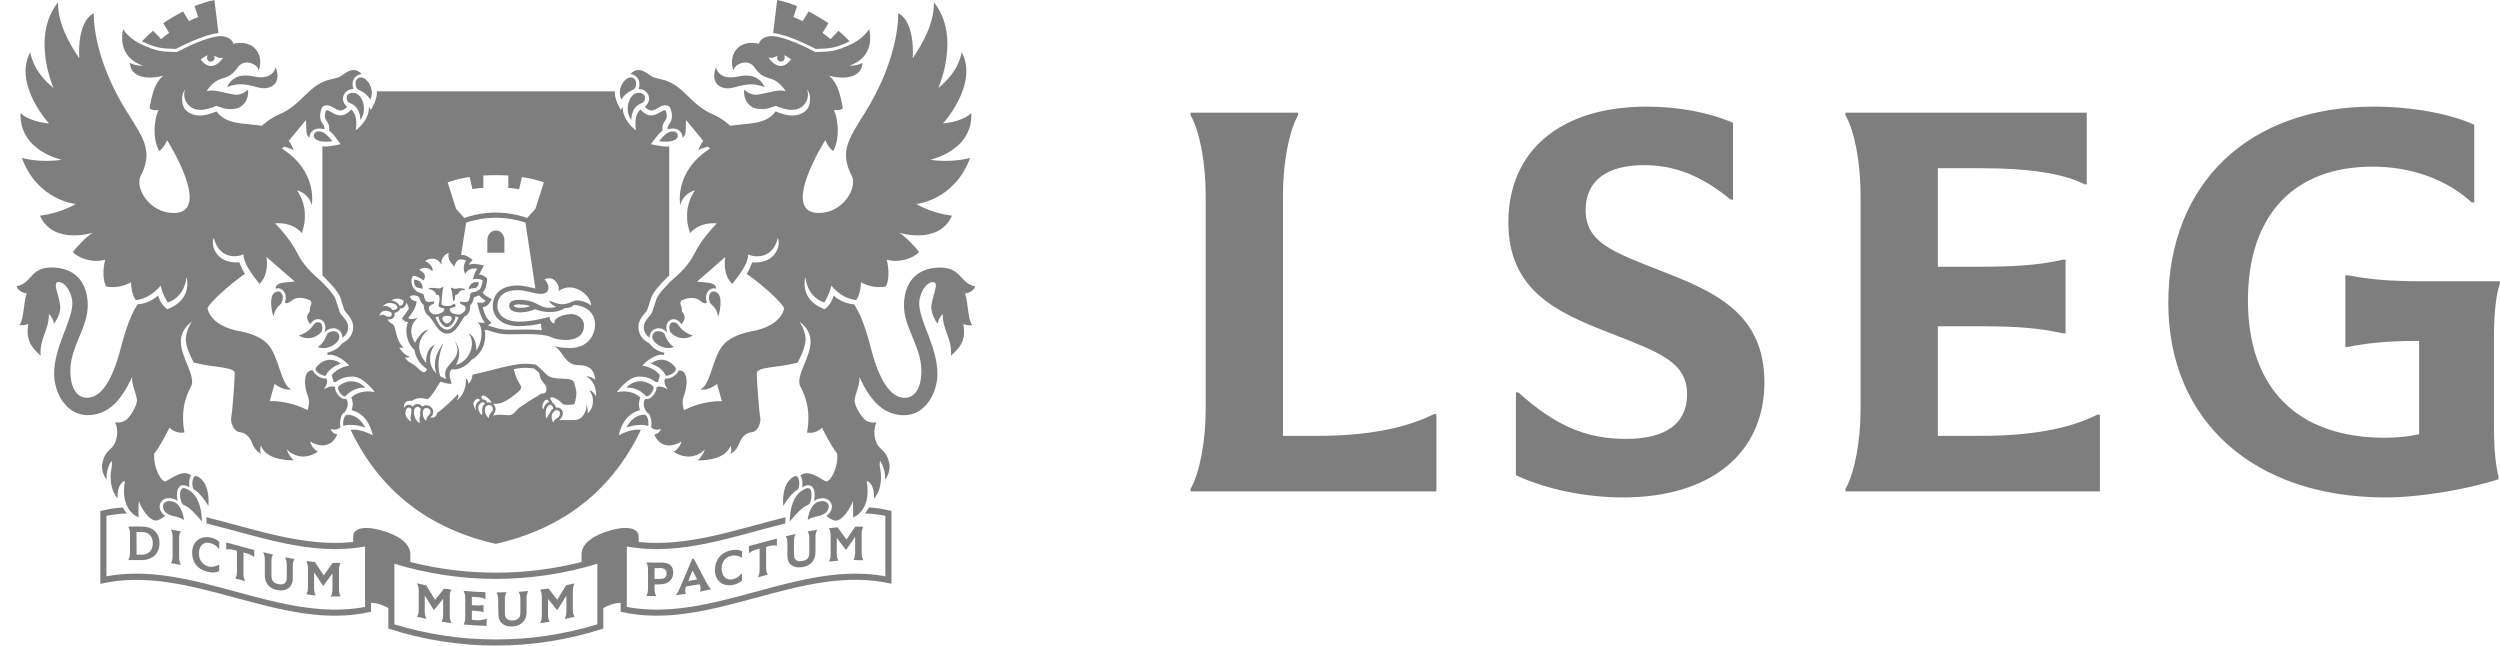 <svg width="151" height="39" viewBox="0 0 151 39" fill="none" xmlns="http://www.w3.org/2000/svg">
<path d="M150.635 20.405V25.805C150.635 27.205 150.755 28.185 150.91 28.79V28.945C149.05 29.555 146.18 30.045 144.08 30.045C136.12 30.045 130.965 25.41 130.965 18.3C130.965 11.045 135.845 6.44 143.375 6.44C145.66 6.44 147.98 6.865 149.445 7.535V12.23H149.29C147.825 10.86 145.66 10.065 143.31 10.065C138.555 10.065 135.775 12.995 135.775 18.145C135.775 23.485 138.795 26.44 144.04 26.44C144.745 26.44 145.44 26.38 146.115 26.225V20.59C144.04 20.59 142.885 20.745 141.815 20.955H141.66V16.625H141.815C142.91 16.84 144.135 16.99 146.36 16.99H150.995V17.145C150.755 17.755 150.635 19.005 150.635 20.405ZM119.635 26.325H117.045V19.705H119.635C122.075 19.705 123.385 19.86 124.605 20.135H124.76V15.685H124.605C123.385 15.96 122.075 16.11 119.635 16.11H117.045V10.16H119.695C122.5 10.16 124.605 10.465 125.92 11.135H126.04V6.805H111.465V6.96C112.015 7.905 112.38 9.825 112.38 11.81V24.68C112.38 26.66 112.015 28.58 111.465 29.53V29.68H126.835V25.045H126.68C124.945 25.925 122.565 26.325 119.635 26.325ZM100.375 16.38C97.42 15.22 95.77 14.645 95.77 12.69C95.77 10.92 97.05 9.975 99.305 9.975C101.195 9.975 102.815 10.645 104.52 12.05H104.675V7.415C103.18 6.775 101.32 6.44 99.46 6.44C94.275 6.44 91.105 9.09 91.105 13.425C91.105 17.57 94.06 18.885 97.295 20.135C100.255 21.295 101.9 21.87 101.9 23.825C101.9 25.595 100.59 26.51 98.21 26.51C95.77 26.51 93.91 25.685 91.715 23.705H91.56V28.705C93.39 29.555 95.77 30.045 98.03 30.045C103.305 30.045 106.57 27.39 106.57 23.09C106.565 18.945 103.605 17.63 100.375 16.38ZM79.565 26.325H77.49V11.81C77.49 9.825 77.86 7.905 78.405 6.96V6.805H71.91V6.96C72.455 7.905 72.825 9.825 72.825 11.81V24.68C72.825 26.66 72.46 28.58 71.91 29.53V29.68H86.76V25.015H86.605C84.84 25.895 82.49 26.325 79.565 26.325ZM7.76 33.8V33.83C8 33.825 8.245 33.825 8.49 33.83C9.17 33.85 9.635 33.465 9.635 32.795C9.635 32.23 9.27 31.84 8.66 31.81C8.36 31.795 8.06 31.795 7.76 31.805V31.835C7.815 31.92 7.85 32.065 7.85 32.23V33.4C7.85 33.56 7.82 33.71 7.76 33.8ZM8.245 32.13C8.375 32.13 8.505 32.135 8.64 32.14C9 32.155 9.23 32.425 9.23 32.81C9.23 33.255 8.95 33.52 8.525 33.505C8.435 33.5 8.34 33.5 8.25 33.5L8.245 32.13ZM10.91 32.125V32.095C10.72 32.055 10.53 32.02 10.335 31.995V32.025C10.395 32.12 10.425 32.275 10.425 32.44V33.605C10.425 33.765 10.395 33.91 10.335 33.985V34.015C10.53 34.045 10.72 34.08 10.91 34.12V34.085C10.855 33.985 10.82 33.835 10.82 33.67V32.505C10.82 32.345 10.85 32.2 10.91 32.125ZM12.735 32.81C12.915 32.86 13.08 32.975 13.21 33.145L13.24 33.14V32.725C13.125 32.615 12.99 32.54 12.815 32.49C12.14 32.295 11.605 32.695 11.605 33.375C11.605 33.96 11.915 34.365 12.485 34.525C12.77 34.605 13.065 34.595 13.24 34.495V34.115L13.215 34.105C13.04 34.225 12.78 34.265 12.56 34.205C12.225 34.11 12.015 33.81 12.015 33.43C12.015 32.94 12.31 32.685 12.735 32.81ZM14.865 33.415C15.09 33.475 15.22 33.54 15.33 33.64H15.355V33.22C14.79 33.075 14.23 32.92 13.665 32.76V33.18L13.69 33.195C13.8 33.155 13.93 33.165 14.155 33.225L14.31 33.265V34.535C14.31 34.7 14.28 34.835 14.22 34.91V34.94C14.41 34.99 14.605 35.045 14.795 35.095V35.065C14.735 34.96 14.705 34.805 14.705 34.64V33.37L14.865 33.415ZM16.48 33.525V33.495C16.29 33.45 16.1 33.405 15.905 33.355V33.385C15.965 33.49 15.995 33.645 15.995 33.805V34.75C15.995 35.21 16.24 35.525 16.695 35.63C17.28 35.765 17.685 35.47 17.685 34.935V34.175C17.685 34.01 17.715 33.87 17.775 33.795V33.765C17.595 33.73 17.41 33.7 17.23 33.66V33.69C17.285 33.79 17.32 33.94 17.32 34.105V34.905C17.32 35.225 17.14 35.355 16.785 35.275C16.525 35.22 16.395 35.05 16.395 34.77V33.9C16.39 33.74 16.425 33.6 16.48 33.525ZM18.51 35.87V35.9C18.69 35.925 18.875 35.945 19.06 35.965V35.935C19 35.84 18.97 35.69 18.97 35.53V34.565C19.15 34.84 19.335 35.105 19.51 35.375C19.515 35.385 19.53 35.385 19.54 35.375C19.72 35.13 19.9 34.885 20.08 34.635V35.595C20.08 35.76 20.05 35.905 19.99 35.995V36.025C20.18 36.03 20.37 36.03 20.565 36.02V35.99C20.505 35.9 20.475 35.76 20.475 35.59V34.425C20.475 34.265 20.505 34.115 20.565 34.025V33.995C20.405 34 20.25 34 20.09 34C19.91 34.255 19.735 34.505 19.555 34.755C19.375 34.49 19.195 34.22 19.02 33.945C18.85 33.93 18.68 33.91 18.51 33.89V33.92C18.565 34.015 18.6 34.165 18.6 34.33V35.495C18.6 35.645 18.565 35.79 18.51 35.87ZM39.88 35.295C40.38 35.28 40.665 35.005 40.665 34.585C40.665 34.145 40.39 33.965 39.885 33.98C39.605 33.985 39.33 33.985 39.05 33.97V34C39.11 34.09 39.14 34.24 39.14 34.405V35.57C39.14 35.73 39.11 35.88 39.05 35.965V35.995C39.245 36.005 39.435 36.01 39.625 36.01V35.98C39.57 35.89 39.535 35.745 39.535 35.58V35.3C39.65 35.3 39.765 35.3 39.88 35.295ZM39.535 34.315C39.645 34.315 39.76 34.315 39.87 34.31C40.12 34.305 40.265 34.42 40.265 34.64C40.265 34.845 40.14 34.96 39.9 34.965C39.78 34.97 39.655 34.97 39.535 34.97V34.315ZM42.285 35.73C42.5 35.685 42.72 35.64 42.94 35.595V35.565C42.85 35.5 42.76 35.36 42.66 35.175C42.41 34.7 42.16 34.225 41.905 33.74C41.875 33.745 41.84 33.755 41.805 33.76C41.57 34.325 41.34 34.885 41.1 35.435C41.01 35.65 40.92 35.82 40.835 35.91V35.945C41.03 35.925 41.23 35.9 41.425 35.87V35.84C41.37 35.755 41.365 35.595 41.435 35.425C41.71 35.385 41.98 35.34 42.255 35.29C42.33 35.43 42.335 35.6 42.285 35.695V35.73ZM41.57 35.09L41.83 34.455L42.105 35C41.925 35.035 41.75 35.065 41.57 35.09ZM44.13 33.58C44.35 33.515 44.615 33.56 44.785 33.68L44.815 33.67V33.29C44.64 33.19 44.345 33.18 44.06 33.26C43.505 33.42 43.18 33.84 43.18 34.44C43.18 35.11 43.705 35.495 44.385 35.3C44.565 35.245 44.7 35.175 44.815 35.06V34.645L44.785 34.64C44.65 34.81 44.485 34.925 44.31 34.975C43.89 35.095 43.59 34.83 43.59 34.335C43.585 33.955 43.79 33.675 44.13 33.58ZM46.435 32.99C46.66 32.93 46.79 32.925 46.9 32.965C46.91 32.96 46.92 32.955 46.925 32.95V32.53C46.36 32.675 45.8 32.83 45.235 32.985V33.405H45.26C45.37 33.305 45.5 33.24 45.725 33.18L45.88 33.14V34.41C45.88 34.57 45.85 34.73 45.79 34.835V34.865C45.985 34.815 46.175 34.76 46.365 34.71V34.68C46.31 34.605 46.275 34.47 46.275 34.31V33.04L46.435 32.99ZM48.535 34.24C48.99 34.145 49.255 33.825 49.255 33.355V32.445C49.255 32.285 49.285 32.13 49.345 32.035V32C49.16 32.03 48.975 32.065 48.79 32.1V32.13C48.85 32.205 48.88 32.345 48.88 32.51V33.4C48.88 33.675 48.76 33.825 48.505 33.875C48.145 33.95 47.955 33.82 47.955 33.495V32.705C47.955 32.545 47.985 32.385 48.045 32.29V32.255C47.855 32.3 47.665 32.345 47.47 32.39V32.42C47.53 32.495 47.56 32.635 47.56 32.795V33.595C47.57 34.115 47.955 34.36 48.535 34.24ZM50.08 33.89V33.92C50.265 33.9 50.445 33.88 50.63 33.865V33.835C50.57 33.75 50.54 33.61 50.54 33.445V32.48C50.72 32.72 50.905 32.96 51.085 33.205H51.11C51.29 32.94 51.47 32.685 51.65 32.43V33.395C51.65 33.555 51.62 33.705 51.56 33.795V33.825C51.75 33.825 51.94 33.83 52.135 33.84V33.81C52.075 33.72 52.045 33.57 52.045 33.41V32.24C52.045 32.08 52.075 31.93 52.135 31.845V31.815C51.975 31.81 51.82 31.805 51.66 31.805C51.48 32.06 51.305 32.32 51.125 32.585C50.945 32.335 50.765 32.09 50.59 31.85C50.42 31.865 50.25 31.88 50.08 31.9V31.93C50.135 32.015 50.17 32.155 50.17 32.32V33.485C50.175 33.64 50.14 33.795 50.08 33.89ZM26.28 36.23C26.1 35.94 25.92 35.65 25.745 35.355C25.565 35.32 25.38 35.28 25.2 35.235V35.265C25.255 35.365 25.29 35.52 25.29 35.68V36.85C25.285 37.01 25.255 37.15 25.2 37.225V37.255C25.38 37.3 25.565 37.34 25.745 37.375V37.345C25.69 37.245 25.655 37.09 25.655 36.93V35.965C25.835 36.26 26.015 36.545 26.195 36.835L26.22 36.84C26.4 36.615 26.585 36.395 26.765 36.17V37.135C26.765 37.295 26.735 37.44 26.675 37.52V37.55C26.87 37.58 27.065 37.605 27.255 37.635V37.605C27.2 37.51 27.165 37.355 27.165 37.195V36.025C27.165 35.865 27.195 35.72 27.255 35.64V35.61L26.82 35.55C26.635 35.775 26.46 36.005 26.28 36.23ZM28.795 37.46C28.695 37.455 28.6 37.445 28.5 37.44V36.885C28.59 36.89 28.675 36.9 28.76 36.9C28.965 36.915 29.08 36.93 29.175 36.965C29.185 36.96 29.195 36.96 29.205 36.96V36.55C29.195 36.545 29.185 36.545 29.175 36.545C29.075 36.565 28.96 36.575 28.76 36.565C28.675 36.56 28.59 36.55 28.5 36.55V36.05C28.6 36.055 28.695 36.065 28.795 36.065C29.02 36.08 29.18 36.11 29.29 36.175C29.3 36.17 29.31 36.17 29.32 36.17V35.77C28.88 35.755 28.445 35.73 28.01 35.69V35.72C28.065 35.81 28.1 35.96 28.1 36.125V37.3C28.1 37.46 28.065 37.605 28.01 37.69V37.72C28.47 37.765 28.93 37.79 29.39 37.805V37.38L29.36 37.37C29.21 37.44 29.025 37.47 28.795 37.46ZM30.1 37.11C30.1 37.58 30.42 37.865 30.95 37.84C31.47 37.82 31.805 37.47 31.805 36.995V36.135C31.805 35.975 31.84 35.82 31.895 35.73V35.7L31.34 35.745V35.775C31.395 35.86 31.43 36.005 31.43 36.165V37.035C31.43 37.315 31.275 37.46 30.965 37.475C30.655 37.49 30.495 37.345 30.495 37.065V36.2C30.495 36.04 30.525 35.89 30.585 35.8V35.77C30.39 35.775 30.195 35.775 30 35.78V35.81C30.06 35.895 30.09 36.04 30.09 36.21L30.1 37.11ZM33.19 37.525C33.135 37.445 33.1 37.3 33.1 37.14V36.175C33.28 36.4 33.465 36.625 33.645 36.845L33.67 36.84C33.85 36.555 34.035 36.265 34.21 35.975V36.94C34.21 37.1 34.18 37.255 34.12 37.355V37.385C34.31 37.345 34.5 37.3 34.69 37.26V37.23C34.635 37.155 34.6 37.015 34.6 36.855V35.685C34.6 35.525 34.63 35.37 34.69 35.27V35.24C34.53 35.28 34.36 35.315 34.195 35.35C34.015 35.645 33.84 35.935 33.66 36.225C33.48 36 33.3 35.775 33.125 35.545C32.965 35.565 32.8 35.59 32.635 35.61V35.64C32.695 35.72 32.725 35.865 32.725 36.025V37.195C32.725 37.355 32.695 37.51 32.635 37.605V37.635C32.82 37.61 33.005 37.585 33.19 37.555V37.525ZM52.245 31.01C52.705 31.03 53.015 31.07 53.475 31.155V34.81C48.27 33.835 43.065 37.635 37.86 36.66V33.005C41.06 33.605 44.24 32.405 47.44 31.615C47.43 31.535 47.435 31.34 47.445 31.24C44.49 31.97 41.535 33.055 38.575 32.735V32.39C38.575 32 38.095 31.695 36.87 32.035C35.96 32.285 35.125 32.775 35.125 33.48V33.945C31.73 34.805 28.175 34.805 24.785 33.945V33.48C24.785 32.77 23.95 32.285 23.035 32.035C21.81 31.695 21.335 32 21.335 32.39V32.735C18.38 33.055 15.42 31.97 12.465 31.24C12.475 31.34 12.48 31.54 12.47 31.615C15.67 32.405 18.85 33.605 22.05 33.005V36.66C16.84 37.635 11.64 33.835 6.43 34.81V31.155C6.89 31.07 7.2 31.03 7.66 31.01C7.55 30.88 7.475 30.745 7.425 30.65C6.925 30.68 6.565 30.745 6.06 30.865V35.265C11.505 34 16.96 38.215 22.41 36.95V36.405C22.755 36.425 23.09 36.52 23.455 36.725V37.965C27.675 39.335 32.22 39.335 36.44 37.965V36.725C36.805 36.52 37.135 36.425 37.485 36.405V36.95C42.935 38.21 48.39 33.995 53.845 35.26V30.86C53.34 30.74 52.985 30.68 52.48 30.645C52.43 30.745 52.35 30.88 52.245 31.01ZM36.08 37.71C32.085 38.93 27.815 38.93 23.82 37.71V34.05C27.815 35.27 32.085 35.27 36.08 34.05V37.71ZM51.32 2.495C51.105 2.27 50.88 2.055 50.645 1.86L50.165 2.36C50.01 2.23 49.85 2.11 49.68 1.99L50.035 1.4C49.705 1.175 49.19 0.87 48.84 0.69L48.485 1.28C48.3 1.19 48.115 1.1 47.93 1.03L48.14 0.37C47.755 0.21 47.35 0.085 46.94 0L46.7 2C47.57 2.07 49.055 2.845 49.27 2.955C50.15 2.935 50.47 2.905 51.32 2.495ZM40.135 20.17C40.035 20.015 39.705 19.955 39.57 20.045C39 20.43 39.97 21.255 40.7 20.96C40.255 20.645 40.21 20.29 40.135 20.17ZM39.005 23.905C39.135 24.04 39.41 23.705 39.465 23.5C39.515 23.33 39.335 23.24 39.335 23.24C39.09 23.085 38.87 23.025 38.67 23.025C38.15 23.025 37.825 23.42 37.825 23.42C38.17 23.375 38.635 23.515 39.005 23.905ZM39.08 25.71C39.14 25.73 39.165 25.705 39.165 25.68C39.18 25.47 39.13 25.065 38.925 25.055C38.44 25.025 38.025 25.42 37.84 25.83C38.145 25.7 38.745 25.6 39.08 25.71ZM40.79 22.395C40.885 22.275 40.74 22.125 40.74 22.125C40.47 21.825 40.195 21.725 39.96 21.725C39.58 21.725 39.3 21.965 39.3 21.965C39.3 21.965 39.94 22.12 40.205 22.67C40.22 22.705 40.28 22.7 40.315 22.69C40.58 22.62 40.695 22.52 40.79 22.395ZM47.705 31.5C47.955 31.17 48.48 30.595 48.78 30.51C49.055 30.435 49.155 29.365 48.735 29.49C47.635 29.83 47.705 31.5 47.705 31.5ZM48.79 31.41C48.98 31.26 49.205 31.22 49.53 31.145C50.285 30.94 50.2 30.07 49.435 30.305C49.03 30.425 48.82 30.99 48.79 31.41ZM48.145 29.59C48.36 29.49 48.315 28.615 47.99 28.765C47.14 29.17 47.31 30.56 47.31 30.56C47.625 30 48.035 29.64 48.145 29.59ZM42.985 18.405C43.51 18.85 43.28 19.37 43.425 18.975C43.44 18.935 43.685 17.955 43.335 17.695C42.89 17.355 42.625 18.03 42.985 18.405ZM40.5 20.07C40.955 20.55 41.535 20.47 41.85 20.265C41.85 20.265 41.29 20.12 40.99 19.66C40.855 19.45 40.66 19.425 40.545 19.5C40.365 19.62 40.435 20.01 40.5 20.07ZM44.62 4.615C43.365 4.9 43.25 4.06 43.25 4.06C43.25 4.06 42.79 5.105 43.75 5.315C44.39 5.455 45.025 4.805 46.175 5.26C46.175 5.255 45.87 4.335 44.62 4.615ZM40.295 20.09V20.055C40.045 19.325 40.805 18.995 41.155 19.585C41.16 19.585 41.38 19.34 41.35 19.12C41.33 18.955 41.19 18.82 41.19 18.82C41.2 18.395 40.995 18.37 41.16 18.145C41.16 18.145 41.425 18.05 41.46 18.04C41.56 18.01 41.99 17.925 42.24 18.13C42.445 18.3 42.575 18.375 42.7 18.275C42.5 17.81 42.82 17.305 43.245 17.44C43.26 17.335 43.225 17.155 42.845 17.085C42.845 17.085 42.19 17.01 42.095 17.01C42.095 17.01 43.565 15.745 43.805 15.52C43.805 15.52 43.6 16.545 44.225 17.155C44.225 17.155 44.9 16.33 45.07 15.885C45.24 15.435 45.185 15.355 45.185 15.355C45.305 15.47 46.615 15.84 46.98 14.38C47.185 14.775 46.87 15.955 45.435 15.85C45.435 15.85 45.22 16.395 45.095 16.54C46.05 17.19 47.26 18.31 47.36 18.615C47.36 18.615 47.26 19.68 45.39 20.015C44.985 20.085 44.17 20.3 43.715 20.795C43.025 21.54 42.94 23.255 42.3 23.525C42.315 23.525 42.73 23.64 43.31 23.19L43.605 24.235C43.605 24.235 42.55 24.145 41.32 24.775C41.32 24.775 41.13 24.305 41.305 23.915C41.485 23.495 41.66 22.36 41 22.365C40.95 22.605 40.44 22.945 40.18 22.855C40.15 22.9 40.035 23.11 40.335 23.53C40.335 23.53 39.96 23.25 39.65 23.38C39.69 23.665 39.305 24.19 39.005 24.095C38.99 24.09 38.975 24.095 38.97 24.105C38.96 24.115 38.71 24.44 39.08 24.91C39.155 24.95 39.235 25.02 39.275 25.145C39.335 25.32 39.39 25.64 39.325 25.77C39.33 25.84 39.53 26.035 39.915 25.915C39.915 25.915 39.855 26.185 39.52 26.245C39.52 26.245 39.91 27.385 41.16 26.675C41.16 26.675 41.065 27.09 40.685 27.28C40.685 27.28 41.65 28.025 42.57 27.155C42.57 27.155 42.445 27.54 42.145 27.805C42.145 27.805 43.785 27.885 44.125 26.92C44.125 26.92 44.23 27.18 44.115 27.415C44.115 27.415 44.46 27.27 44.635 26.815C44.81 26.355 45.06 26.145 45.4 26.11C45.77 26.07 45.98 25.53 45.92 25.225C45.845 24.84 45.71 22.97 45.705 22.555C45.7 22.14 46.985 22.225 48.17 21.905C48.17 21.905 48.55 21.27 48.645 20.67C48.74 20.07 48.28 19.415 48.28 19.415C49.32 20.22 48.955 21.09 48.54 22.1C48.38 22.475 48.18 23.02 48.325 23.31C48.47 23.6 49.035 24.53 48.745 26.125C48.745 26.125 49.22 26.25 49.65 25.835C49.805 26.145 50.195 26.925 50.565 27.395C50.65 28.23 50.13 29.195 49.855 29.065C49.5 28.89 48.815 28.32 48.345 28.725C48.47 28.905 48.49 29.215 48.445 29.43C48.53 29.385 48.695 29.31 48.815 29.31C49.215 29.31 49.265 29.855 49.16 30.255C49.315 30.14 49.525 30.09 49.69 30.09C50.24 30.09 50.495 30.745 49.92 31.16C50.055 31.28 50.265 31.42 50.435 31.445C50.9 31.51 51.445 30.54 51.505 30.27C51.505 30.27 51.54 30.545 51.525 31.255C51.525 31.255 52.665 30.885 52.35 29.05C52.35 29.05 52.815 29.125 52.795 30.115C52.795 30.115 53.185 29.725 53.21 28.94C53.235 28.305 53.07 28.18 53.16 27.835C53.16 27.835 53.51 28.35 53.46 28.975C53.46 28.975 53.825 28.515 53.71 27.975C53.595 27.435 53.365 27.26 53.155 27.055C52.765 26.675 52.725 25.94 52.94 25.51C52.94 25.51 52.645 25.585 52.325 25.41C52.08 25.275 51.58 24.505 51.62 24.14C51.655 23.795 51.965 23.185 51.905 22.755C52.545 24.185 53.36 25.08 54.605 25.08C55.895 25.08 56.62 23.725 56.62 22.585C56.62 20.93 55.52 19.41 55.52 18.31C55.52 17.8 55.895 17.04 56.355 17.04C56.81 17.04 56.2 18.065 56.255 18.65C56.295 19.015 56.46 19.32 56.635 19.555C56.67 19.325 56.805 19.085 56.945 18.965C56.915 19.915 57.525 20.455 57.44 21.49C57.995 20.98 58.36 20.56 58.185 19.57C58.345 19.625 58.555 19.68 58.72 19.63C58.445 19.31 58.48 18.195 58.285 17.73C58.495 17.705 58.795 17.59 58.905 17.3C57.955 17.105 58.08 16.16 56.785 16.16C55.34 16.16 54.6 17.09 54.6 18.455C54.6 19.815 55.65 20.93 55.65 22.4C55.65 23.55 55.185 24.03 54.65 24.03C53.94 24.03 53.255 23.32 52.695 21.375C52.455 20.455 52.14 19.225 51.595 18.385C51.46 18.365 50.92 18.355 50.35 17.855C50.35 17.855 50.24 18.355 49.815 18.675C49.815 18.675 48.32 18.25 48.64 16.725C48.64 16.725 48.715 17.925 49.785 18.27C49.785 18.27 50.11 17.775 50.21 17.25C50.21 17.25 50.8 18.035 51.71 18.125C51.71 18.125 51.995 17.785 52 17.045C52 17.045 52.65 17.47 53.51 17.3C53.51 17.3 53.82 16.76 53.56 15.685C54.285 15.9 55.18 15.605 55.51 15.22C55.385 15.035 54.73 14.305 54.315 14.06C54.315 14.06 56.72 14.81 57.5 13.025C57.5 13.025 56.36 12.92 55.34 12.32C55.34 12.32 57.64 12.12 58.595 9.54C58.595 9.54 57.46 9.86 56.185 9.645C56.185 9.645 58.76 9.13 58.67 6.82C58.67 6.82 58.28 7.315 56.955 7.46C56.955 7.46 59.135 5.07 58.08 3.145C58.08 3.145 57.99 4.265 56.675 5.315C56.675 5.315 58.07 2.195 56.405 0.135C56.445 1.38 55.72 2.65 55.125 3.52C55.125 3.52 55.32 1.355 54.25 0.79C54.25 0.79 54.385 3.405 52.21 6.86C51.255 8.385 50.7 9.18 51.44 10.605C51.82 11.335 50.925 12.85 49.485 12.865C47.04 12.89 49.85 8.465 49.85 8.465C49.85 8.465 50.005 8.895 50.325 9.125C50.325 9.125 50.705 8.52 50.58 7.495C50.525 7.015 50.475 6.94 50.37 6.645C50.37 6.645 50.685 6.71 50.905 6.545C50.905 6.545 50.765 5.54 50.46 5.04C50.255 4.705 50.12 4.6 50.055 4.565C50.295 4.635 51.42 4.91 51.93 4.29C52.085 4.1 52.1 3.795 52.09 3.795C52.085 3.795 51.875 3.97 51.275 3.97C51.275 3.965 52.885 3.6 52.5 1.76C52.375 1.95 52.035 2.39 51.345 2.7C50.495 3.085 50.25 3.12 49.245 3.145C48.82 2.915 47.45 2.21 46.6 2.18C46.54 2.18 45.98 2.185 45.835 2.64C45.835 2.64 44.84 2.365 44.385 3.115C44.05 3.67 44.305 4.255 44.305 4.255C44.36 3.865 45.14 3.535 45.53 4.015C46.13 4.89 46.46 4.57 46.985 4.98C47.235 5.17 47.41 5.42 47.445 5.51C46.91 5.32 45.865 5.845 45.425 5.69C45.375 5.67 45.18 5.63 44.95 5.41C44.95 5.41 44.825 6.15 45.495 6.5C45.62 6.565 46.085 6.66 46.505 6.51C46.65 6.455 46.805 6.42 46.865 6.395C47.54 6.69 48.265 6.795 48.65 6.215C48.89 5.86 48.785 5.47 48.74 5.4C48.74 5.4 49.065 5.725 48.865 6.375C48.745 6.77 48.195 7.105 47.445 6.93C47.16 6.86 46.845 6.73 46.845 6.73C46.245 7.565 45.135 7.43 44.105 7.595C44.105 7.595 43.625 7.145 43.105 6.93C41.625 6.305 41.34 5.115 39.96 4.795C39.445 4.675 39.43 4.665 39.255 4.54C38.945 4.32 38.615 4.1 38.26 4.32C38.175 4.37 38.175 4.37 38.085 4.475C38.42 4.5 38.71 4.83 38.605 5.25C38.59 5.31 38.575 5.39 38.575 5.39C39.05 5.335 39.5 5.965 38.955 6.45C39.005 6.515 39.105 6.62 39.265 6.66C39.605 6.755 39.87 6.27 40.3 6.375C40.36 6.39 40.455 6.445 40.48 6.51C40.5 6.565 40.725 7.08 40.455 7.44C40.315 7.625 40.315 7.745 40.33 7.805C40.91 7.66 41.195 7.915 41.23 8.3C41.35 8.265 41.405 8.075 41.41 7.955C41.415 7.835 41.435 7.38 41.44 7.25C41.565 7.405 42.05 7.995 42.475 8.505C42.365 8.66 42.26 8.845 42.175 9.06C42.38 8.96 42.595 8.895 42.775 8.855C42.81 8.9 42.85 8.94 42.88 8.98C40.69 10.37 41.085 12.385 41.085 12.385C41.085 12.385 41.2 11.725 41.98 11.495C41.98 11.495 41.13 12.565 41.685 14.08C41.685 14.08 42.175 13.405 43.295 13.49C43.295 13.49 42.405 14.38 41.95 15.305C41.495 16.225 40.68 16.82 40.53 16.97C40.385 17.125 39.76 17.715 39.635 18.1C39.375 18.88 39.44 18.855 39.17 19.16C39.055 19.29 38.735 19.645 38.965 20.1C38.965 20.1 39.04 20.27 39.245 20.4C39.205 20.065 39.515 19.73 39.96 19.855C40.01 19.875 40.16 19.92 40.295 20.09ZM47.78 3.585C47.085 4.535 46.425 3.49 46.425 3.49L46.42 3.475C46.72 3.54 46.73 3.445 46.975 3.365C46.875 3.525 46.99 3.72 47.17 3.72C47.365 3.72 47.47 3.485 47.34 3.34C47.495 3.375 47.565 3.44 47.78 3.585ZM37.53 6.015C37.815 5.55 38.17 5.48 38.28 5.395C38.37 5.33 38.38 5.27 38.41 5.14C38.475 4.85 38.28 4.675 38.09 4.675C37.71 4.675 37.235 5.405 37.53 6.015ZM40.615 7.935C40.27 7.955 40.07 8.235 39.805 8.525C41.225 8.725 41.085 7.91 40.615 7.935ZM38.765 6.225C38.855 6.195 38.955 6.115 38.955 5.92C38.96 5.57 38.55 5.61 38.55 5.61C38.05 5.61 37.645 6.565 38.13 7.255C38.135 6.785 38.32 6.385 38.765 6.225ZM10.625 2.955C10.835 2.845 12.325 2.07 13.195 2L12.95 0C12.545 0.085 12.14 0.215 11.75 0.37L11.965 1.03C11.78 1.1 11.595 1.185 11.41 1.28L11.055 0.69C10.71 0.87 10.19 1.175 9.86 1.4L10.215 1.99C10.045 2.11 9.88 2.23 9.73 2.36L9.25 1.86C9.01 2.055 8.785 2.27 8.575 2.495C9.425 2.905 9.75 2.935 10.625 2.955ZM19.195 20.965C19.925 21.26 20.9 20.435 20.325 20.05C20.19 19.96 19.86 20.02 19.76 20.175C19.685 20.29 19.64 20.645 19.195 20.965ZM22.07 23.425C22.07 23.425 21.74 23.03 21.225 23.03C21.03 23.03 20.805 23.085 20.56 23.245C20.56 23.245 20.38 23.335 20.425 23.505C20.48 23.71 20.755 24.045 20.885 23.91C21.26 23.515 21.725 23.375 22.07 23.425ZM22.055 25.83C21.87 25.42 21.455 25.03 20.97 25.055C20.76 25.07 20.71 25.47 20.725 25.68C20.725 25.705 20.755 25.73 20.815 25.71C21.145 25.6 21.745 25.7 22.055 25.83ZM19.575 22.695C19.61 22.705 19.665 22.71 19.685 22.675C19.95 22.125 20.59 21.97 20.59 21.97C20.59 21.97 20.31 21.73 19.93 21.73C19.695 21.73 19.42 21.825 19.145 22.13C19.145 22.13 19 22.28 19.095 22.4C19.2 22.52 19.315 22.62 19.575 22.695ZM11.16 29.49C10.74 29.365 10.84 30.43 11.115 30.51C11.41 30.595 11.94 31.17 12.19 31.5C12.19 31.5 12.255 29.83 11.16 29.49ZM10.465 30.305C9.7 30.07 9.615 30.94 10.37 31.145C10.69 31.22 10.915 31.265 11.11 31.41C11.07 30.99 10.87 30.425 10.465 30.305ZM12.585 30.56C12.585 30.56 12.755 29.17 11.905 28.765C11.575 28.615 11.535 29.49 11.75 29.59C11.86 29.64 12.27 30 12.585 30.56ZM16.565 17.695C16.215 17.955 16.455 18.94 16.475 18.975C16.62 19.365 16.385 18.85 16.915 18.405C17.27 18.03 17.01 17.355 16.565 17.695ZM19.35 19.5C19.23 19.425 19.04 19.45 18.905 19.66C18.605 20.12 18.045 20.265 18.045 20.265C18.36 20.47 18.94 20.55 19.395 20.07C19.465 20.01 19.535 19.62 19.35 19.5ZM13.72 5.255C14.87 4.8 15.505 5.45 16.145 5.31C17.11 5.1 16.65 4.055 16.65 4.055C16.65 4.055 16.53 4.89 15.28 4.61C14.025 4.335 13.72 5.255 13.72 5.255ZM12.56 3.345C12.425 3.49 12.53 3.725 12.73 3.725C12.91 3.725 13.025 3.53 12.925 3.37C13.165 3.445 13.175 3.545 13.48 3.48L13.47 3.495C13.47 3.495 12.815 4.54 12.12 3.59C12.33 3.44 12.395 3.375 12.56 3.345ZM21.805 4.675C21.61 4.675 21.415 4.855 21.485 5.14C21.51 5.265 21.525 5.33 21.615 5.395C21.725 5.48 22.08 5.55 22.365 6.015C22.66 5.405 22.185 4.675 21.805 4.675ZM20.085 8.525C19.82 8.24 19.62 7.96 19.275 7.935C18.81 7.91 18.67 8.725 20.085 8.525ZM21.765 7.255C22.25 6.57 21.845 5.61 21.345 5.61C21.345 5.61 20.935 5.57 20.94 5.92C20.945 6.115 21.04 6.195 21.13 6.225C21.58 6.385 21.76 6.785 21.765 7.255ZM38.71 25.965C38.105 25.86 37.37 26.3 37.37 26.3C37.675 24.965 38.51 24.83 38.65 24.775C38.65 24.775 38.57 24.495 38.59 24.345C38.61 24.19 38.68 24.01 38.68 24.01C38.075 23.455 37.255 23.69 37.255 23.69C37.255 23.69 37.93 22.745 38.585 22.745C39.27 22.745 39.47 23.005 39.615 23.08C39.655 23.1 39.705 23.06 39.755 23.055C39.79 22.92 39.82 22.79 39.855 22.66C39.475 22.16 38.79 22.08 38.79 22.08C38.79 22.08 39.37 21.44 39.965 21.425C40.005 21.425 40.055 21.43 40.105 21.435C40.11 21.39 40.12 21.345 40.125 21.3C39.76 21.235 39.425 21.025 39.24 20.755L39.065 20.645C38.81 20.49 38.695 20.275 38.675 20.225C38.54 19.955 38.525 19.665 38.635 19.385C38.72 19.175 38.86 19.02 38.92 18.95C39.08 18.77 39.08 18.77 39.185 18.45C39.22 18.335 39.26 18.19 39.33 17.995C39.45 17.645 39.825 17.23 40.215 16.835L40.3 16.75C40.33 16.72 40.37 16.685 40.42 16.64V8.84C40.36 8.845 40.295 8.845 40.225 8.85C39.965 8.855 39.315 8.71 39.315 8.71C39.315 8.71 39.66 8.24 39.695 8.205C39.795 8.09 39.9 7.975 40.025 7.875L40.02 7.87C39.99 7.735 39.99 7.525 40.2 7.25C40.33 7.08 40.25 6.79 40.205 6.66C40.19 6.66 40.18 6.655 40.17 6.655C40.08 6.655 39.98 6.715 39.87 6.78C39.72 6.865 39.55 6.97 39.34 6.97C39.285 6.97 39.225 6.96 39.17 6.95C38.99 6.9 38.83 6.79 38.705 6.63L38.685 6.61C38.63 6.655 38.585 6.71 38.55 6.77C38.275 7.155 38.415 7.86 38.415 7.86C38.245 7.775 37.57 7.165 37.62 6.45L37.5 6.64C37.5 6.64 37.075 5.965 37.145 5.515H22.755C22.83 5.965 22.4 6.64 22.4 6.64L22.28 6.45C22.33 7.16 21.65 7.775 21.485 7.86C21.485 7.86 21.625 7.155 21.35 6.77C21.31 6.705 21.265 6.65 21.21 6.61L21.19 6.63C21.07 6.79 20.905 6.895 20.725 6.95C20.67 6.965 20.615 6.97 20.555 6.97C20.34 6.97 20.175 6.87 20.025 6.78C19.915 6.715 19.81 6.655 19.725 6.655C19.71 6.655 19.705 6.66 19.69 6.66C19.64 6.79 19.565 7.08 19.695 7.25C19.9 7.525 19.905 7.735 19.87 7.87V7.875C19.995 7.975 20.1 8.09 20.2 8.205C20.23 8.24 20.575 8.71 20.575 8.71C20.575 8.71 19.925 8.855 19.67 8.85C19.6 8.845 19.535 8.845 19.475 8.84V16.64C19.525 16.685 19.565 16.72 19.595 16.75C19.595 16.75 19.645 16.8 19.675 16.835C20.065 17.23 20.445 17.645 20.56 17.995C20.625 18.19 20.67 18.335 20.705 18.45C20.805 18.77 20.805 18.77 20.965 18.95C21.03 19.025 21.17 19.175 21.255 19.385C21.365 19.665 21.355 19.955 21.215 20.225C21.19 20.275 21.075 20.49 20.825 20.645L20.65 20.755C20.465 21.02 20.13 21.23 19.765 21.3C19.77 21.345 19.78 21.39 19.785 21.435C19.835 21.43 19.885 21.425 19.93 21.425C20.52 21.44 21.1 22.08 21.1 22.08C21.1 22.08 20.42 22.16 20.04 22.66C20.07 22.79 20.105 22.92 20.14 23.055C20.19 23.06 20.235 23.105 20.275 23.08C20.42 23 20.62 22.745 21.305 22.745C21.965 22.745 22.64 23.69 22.64 23.69C22.64 23.69 21.82 23.455 21.215 24.01C21.215 24.01 21.29 24.19 21.305 24.345C21.325 24.5 21.24 24.775 21.24 24.775C21.385 24.83 22.215 24.965 22.52 26.3C22.52 26.3 21.78 25.86 21.175 25.965C22.605 28.965 25.205 31.78 29.94 32.85C34.685 31.78 37.285 28.965 38.71 25.965ZM19.955 19.855C20.395 19.73 20.71 20.06 20.67 20.4C20.875 20.275 20.95 20.1 20.95 20.1C21.18 19.645 20.86 19.29 20.745 19.16C20.47 18.855 20.535 18.875 20.28 18.1C20.155 17.72 19.53 17.125 19.38 16.97C19.235 16.815 18.42 16.225 17.965 15.305C17.51 14.38 16.615 13.49 16.615 13.49C17.74 13.4 18.225 14.08 18.225 14.08C18.79 12.565 17.935 11.495 17.935 11.495C18.715 11.725 18.83 12.385 18.83 12.385C18.83 12.385 19.23 10.37 17.035 8.98C17.07 8.94 17.105 8.9 17.145 8.855C17.325 8.895 17.535 8.965 17.745 9.06C17.655 8.845 17.555 8.66 17.44 8.505C17.87 7.995 18.355 7.4 18.48 7.25C18.48 7.38 18.5 7.84 18.51 7.955C18.515 8.075 18.575 8.265 18.69 8.3C18.725 7.91 19.01 7.66 19.59 7.805C19.605 7.75 19.605 7.625 19.465 7.44C19.2 7.085 19.42 6.565 19.44 6.51C19.465 6.445 19.56 6.39 19.62 6.375C20.05 6.275 20.315 6.755 20.655 6.66C20.81 6.62 20.91 6.515 20.965 6.45C20.42 5.965 20.87 5.335 21.345 5.39C21.345 5.39 21.33 5.31 21.315 5.25C21.21 4.83 21.5 4.505 21.835 4.475C21.75 4.365 21.745 4.37 21.66 4.32C21.305 4.1 20.975 4.32 20.67 4.54C20.5 4.665 20.48 4.675 19.965 4.795C18.59 5.115 18.3 6.31 16.82 6.93C16.3 7.145 15.82 7.595 15.82 7.595C14.795 7.43 13.685 7.565 13.08 6.73C13.08 6.73 12.765 6.86 12.48 6.93C11.725 7.105 11.18 6.77 11.06 6.375C10.865 5.725 11.185 5.4 11.185 5.4C11.14 5.475 11.04 5.86 11.28 6.215C11.67 6.795 12.39 6.69 13.065 6.395C13.12 6.42 13.28 6.455 13.42 6.51C13.845 6.665 14.305 6.565 14.435 6.5C15.105 6.15 14.98 5.41 14.98 5.41C14.75 5.63 14.555 5.67 14.505 5.69C14.065 5.845 13.025 5.32 12.485 5.51C12.525 5.42 12.7 5.17 12.945 4.98C13.465 4.57 13.795 4.89 14.4 4.015C14.79 3.535 15.565 3.86 15.625 4.255C15.625 4.255 15.885 3.67 15.545 3.115C15.09 2.365 14.095 2.64 14.095 2.64C13.95 2.19 13.39 2.18 13.33 2.18C12.48 2.21 11.11 2.92 10.685 3.145C9.685 3.12 9.44 3.085 8.585 2.7C7.9 2.39 7.555 1.95 7.435 1.76C7.055 3.6 8.665 3.965 8.665 3.97C8.065 3.97 7.85 3.795 7.85 3.795C7.835 3.795 7.855 4.1 8.01 4.29C8.515 4.905 9.64 4.635 9.885 4.565C9.82 4.595 9.68 4.7 9.475 5.04C9.17 5.54 9.035 6.545 9.035 6.545C9.255 6.715 9.57 6.645 9.57 6.645C9.46 6.94 9.415 7.015 9.36 7.495C9.235 8.52 9.615 9.125 9.615 9.125C9.94 8.895 10.09 8.465 10.09 8.465C10.09 8.465 12.9 12.89 10.46 12.865C9.015 12.85 8.12 11.335 8.505 10.605C9.245 9.18 8.695 8.38 7.735 6.86C5.53 3.41 5.665 0.795 5.665 0.795C4.595 1.36 4.79 3.525 4.79 3.525C4.195 2.65 3.47 1.38 3.51 0.135C1.845 2.195 3.235 5.315 3.235 5.315C1.92 4.26 1.835 3.145 1.835 3.145C0.775 5.07 2.96 7.46 2.96 7.46C1.635 7.315 1.24 6.82 1.24 6.82C1.155 9.13 3.725 9.645 3.725 9.645C2.455 9.86 1.32 9.54 1.32 9.54C2.275 12.12 4.575 12.32 4.575 12.32C3.55 12.92 2.415 13.025 2.415 13.025C3.195 14.81 5.6 14.06 5.6 14.06C5.185 14.3 4.53 15.035 4.4 15.22C4.735 15.605 5.63 15.9 6.35 15.685C6.09 16.76 6.405 17.3 6.405 17.3C7.265 17.47 7.915 17.045 7.915 17.045C7.92 17.785 8.205 18.125 8.205 18.125C9.115 18.035 9.705 17.25 9.705 17.25C9.805 17.775 10.13 18.27 10.13 18.27C11.2 17.925 11.27 16.725 11.27 16.725C11.59 18.25 10.095 18.675 10.095 18.675C9.66 18.35 9.55 17.85 9.55 17.85C8.985 18.35 8.44 18.36 8.305 18.38C7.76 19.22 7.445 20.45 7.2 21.37C6.645 23.315 5.965 24.025 5.25 24.025C4.715 24.025 4.25 23.545 4.25 22.395C4.25 20.925 5.3 19.815 5.3 18.45C5.3 17.085 4.56 16.155 3.115 16.155C1.82 16.155 1.94 17.105 0.995 17.295C1.105 17.585 1.405 17.7 1.615 17.725C1.42 18.19 1.455 19.3 1.175 19.625C1.345 19.675 1.555 19.62 1.71 19.565C1.54 20.55 1.9 20.97 2.455 21.485C2.37 20.45 2.98 19.91 2.95 18.96C3.095 19.08 3.225 19.315 3.26 19.55C3.435 19.32 3.6 19.01 3.635 18.645C3.695 18.06 3.085 17.035 3.54 17.035C4 17.035 4.37 17.8 4.37 18.305C4.37 19.405 3.27 20.925 3.27 22.58C3.27 23.72 3.995 25.075 5.285 25.075C6.525 25.075 7.345 24.18 7.985 22.75C7.925 23.18 8.235 23.795 8.27 24.135C8.305 24.5 7.81 25.27 7.56 25.405C7.24 25.58 6.95 25.505 6.95 25.505C7.165 25.935 7.12 26.67 6.735 27.05C6.53 27.255 6.295 27.43 6.18 27.97C6.07 28.51 6.435 28.97 6.435 28.97C6.385 28.345 6.735 27.83 6.735 27.83C6.825 28.175 6.66 28.3 6.685 28.935C6.715 29.715 7.1 30.11 7.1 30.11C7.08 29.12 7.545 29.045 7.545 29.045C7.225 30.875 8.37 31.25 8.37 31.25C8.35 30.54 8.39 30.265 8.39 30.265C8.445 30.53 8.99 31.505 9.46 31.44C9.63 31.41 9.84 31.27 9.97 31.155C9.395 30.74 9.65 30.085 10.2 30.085C10.37 30.085 10.57 30.135 10.73 30.25C10.63 29.85 10.68 29.305 11.075 29.305C11.195 29.305 11.36 29.38 11.445 29.425C11.4 29.21 11.415 28.9 11.545 28.72C11.075 28.315 10.385 28.885 10.03 29.06C9.76 29.19 9.24 28.225 9.32 27.39C9.69 26.92 10.085 26.14 10.235 25.83C10.665 26.245 11.14 26.12 11.14 26.12C10.845 24.525 11.415 23.595 11.555 23.305C11.7 23.02 11.5 22.47 11.34 22.095C10.925 21.085 10.56 20.215 11.6 19.41C11.6 19.41 11.145 20.065 11.235 20.665C11.33 21.265 11.71 21.9 11.71 21.9C12.9 22.22 14.185 22.135 14.18 22.55C14.175 22.965 14.04 24.835 13.965 25.22C13.91 25.53 14.12 26.065 14.49 26.105C14.83 26.145 15.08 26.355 15.25 26.81C15.425 27.265 15.77 27.41 15.77 27.41C15.655 27.175 15.765 26.915 15.765 26.915C16.1 27.88 17.745 27.8 17.745 27.8C17.445 27.535 17.32 27.15 17.32 27.15C18.24 28.025 19.205 27.275 19.205 27.275C18.82 27.085 18.73 26.67 18.73 26.67C19.975 27.38 20.37 26.24 20.37 26.24C20.035 26.185 19.975 25.91 19.975 25.91C20.36 26.03 20.56 25.835 20.565 25.765C20.5 25.635 20.555 25.315 20.615 25.14C20.66 25.015 20.735 24.945 20.81 24.905C21.175 24.44 20.925 24.11 20.92 24.1C20.915 24.09 20.9 24.085 20.885 24.09C20.585 24.18 20.195 23.66 20.24 23.375C19.93 23.245 19.555 23.525 19.555 23.525C19.855 23.1 19.74 22.89 19.71 22.85C19.45 22.94 18.94 22.6 18.89 22.36C18.235 22.355 18.405 23.49 18.59 23.91C18.76 24.3 18.575 24.77 18.575 24.77C17.34 24.14 16.29 24.23 16.29 24.23L16.585 23.185C17.16 23.635 17.575 23.52 17.595 23.52C16.955 23.255 16.865 21.54 16.175 20.79C15.72 20.295 14.905 20.08 14.5 20.01C12.63 19.675 12.535 18.61 12.535 18.61C12.635 18.31 13.845 17.19 14.8 16.535C14.67 16.39 14.455 15.845 14.455 15.845C13.025 15.95 12.705 14.765 12.915 14.375C13.28 15.83 14.595 15.465 14.71 15.35C14.71 15.35 14.655 15.43 14.83 15.88C15 16.325 15.675 17.15 15.675 17.15C16.3 16.54 16.09 15.515 16.09 15.515C16.335 15.74 17.805 17.005 17.805 17.005C17.71 17.005 17.055 17.08 17.055 17.08C16.68 17.15 16.64 17.33 16.655 17.435C17.08 17.3 17.4 17.8 17.2 18.27C17.325 18.37 17.455 18.29 17.66 18.125C17.91 17.92 18.335 18 18.44 18.035C18.47 18.045 18.74 18.14 18.74 18.14C18.91 18.365 18.7 18.39 18.71 18.815C18.71 18.815 18.575 18.95 18.55 19.115C18.52 19.335 18.74 19.58 18.74 19.58C19.095 18.99 19.855 19.32 19.605 20.05V20.085C19.735 19.92 19.885 19.875 19.955 19.855ZM28.305 17.49C28.31 17.325 28.46 16.935 28.935 17.065C28.795 17.615 28.53 17.295 28.305 17.49ZM24.995 16.895C25.5 16.89 25.55 17.315 25.515 17.475C25.36 17.295 25.02 17.57 24.995 16.895ZM27.275 17.55C27.215 17.405 27.275 17.37 27.275 17.37C27.275 17.37 27.445 17.47 27.545 17.44C27.81 17.36 28.075 17.45 28.075 17.45C28.085 17.495 28.055 17.51 28.055 17.51C27.89 17.51 27.755 17.585 27.72 17.655C27.645 17.825 27.62 17.79 27.56 17.8C27.505 17.805 27.485 17.83 27.485 17.945C27.485 18.09 27.445 18.17 27.365 18.17C27.355 18.165 27.335 17.695 27.275 17.55ZM30.465 15.265H29.435V14.5C29.435 14.225 29.615 13.92 29.95 13.92C30.285 13.92 30.465 14.23 30.465 14.5V15.265V15.265ZM28.365 10.69L28.535 11.42C28.75 11.385 28.965 11.36 29.195 11.345V10.6C29.62 10.575 30.275 10.575 30.7 10.6V11.35C30.925 11.365 31.14 11.39 31.355 11.425L31.525 10.695C31.975 10.76 32.42 10.865 32.85 11.015L32.335 12.62L31.84 13.165C30.58 12.73 29.31 12.73 28.045 13.165L27.55 12.62L27.04 11.015C27.47 10.86 27.915 10.755 28.365 10.69ZM24.93 16.67C25.055 16.645 25.31 16.73 25.58 16.935C25.65 16.85 25.655 16.78 25.665 16.705C25.69 16.48 25.32 16.295 25.32 16.295C25.515 16.15 25.835 16.11 26.115 16.38C26.225 16.105 25.775 15.775 25.665 15.775C25.665 15.775 26.065 15.465 26.44 15.725C26.555 15.805 26.67 15.99 26.67 15.99C26.615 15.69 26.79 15.38 27.1 15.28C27.1 15.28 27.025 15.575 27.21 15.825C27.355 16.015 27.445 16.1 27.445 16.1C27.445 16.1 27.53 15.69 27.79 15.67C28.03 15.655 28.155 15.745 28.155 15.745C28.155 15.745 27.875 16.08 28.095 16.545C28.095 16.545 28.275 16.13 28.825 16.235C28.75 16.365 28.615 16.565 28.57 16.87C28.81 16.82 29.045 16.85 29.155 16.94C29.15 17.015 29.08 17.355 28.995 17.45C28.745 17.72 28.45 17.57 28.4 17.775C28.4 17.775 28.39 18.015 28.305 18.165C28.22 18.315 27.795 18.21 27.795 18.21C27.78 18.27 27.79 18.325 27.825 18.37C27.975 18.415 28.065 18.46 28.11 18.545C28.115 18.56 28.12 18.59 28.12 18.635C28.12 18.835 27.83 19 27.705 19C27.415 18.995 27.17 18.885 27.17 18.705C27.165 18.525 27.55 18.63 27.515 18.435C27.495 18.345 27.39 18.345 27.39 18.345C27.3 18.55 26.66 18.505 26.67 18.36C26.67 18.31 26.69 17.585 26.79 17.315C26.79 17.315 26.665 17.37 26.595 17.41C26.505 17.46 25.955 17.305 25.875 17.45C25.875 17.45 26.285 17.515 26.335 17.77C26.345 17.82 26.46 17.8 26.485 17.815C26.5 17.83 26.605 17.96 26.505 18.36C26.425 18.705 26.835 18.505 26.835 18.695C26.835 18.885 26.435 18.995 26.3 18.995C25.97 18.995 25.66 18.5 26.18 18.36C26.215 18.31 26.23 18.26 26.21 18.2C26.21 18.2 25.785 18.305 25.7 18.155C25.615 18.005 25.625 17.88 25.585 17.8C25.54 17.715 25.27 17.69 25.15 17.58C24.69 17.185 24.89 16.745 24.93 16.67ZM27 19.76C27.23 19.76 27.54 19.34 27.505 19.1C27.505 19.1 27.6 19.155 27.705 19.15C27.33 20.165 26.67 20.17 26.295 19.15C26.4 19.155 26.495 19.1 26.495 19.1C26.46 19.34 26.765 19.76 27 19.76ZM27 19.075C27.53 19.075 27.195 19.535 27.005 19.535C26.795 19.54 26.48 19.075 27 19.075ZM24.855 17.86C24.99 17.805 25.21 17.855 25.295 17.94C25.385 18.025 25.37 18.285 25.59 18.41C25.59 18.41 25.575 18.88 25.91 19.095C26.235 19.415 26.465 20.15 27 20.15C27.535 20.15 27.77 19.495 28.045 19.125C28.46 18.95 28.4 18.415 28.4 18.415C28.585 18.29 28.59 18.07 28.62 17.965C28.62 17.965 28.83 17.875 28.885 17.855C28.94 17.835 28.975 17.88 29.01 17.915C29.06 17.97 29.185 18.075 29.33 18.165C29.245 18.3 29.045 18.31 28.825 18.26C28.865 18.575 29.055 19.24 29.285 19.465C29.21 19.52 29.025 19.52 28.815 19.44C29.215 19.695 29.145 20.7 28.765 21.165C28.775 20.83 28.7 20.315 28.315 20.145C28.81 20.82 28.26 21.9 27.54 22.035C27.65 21.845 27.96 21.21 27.455 20.58C28.15 21.8 26.54 21.945 26.955 22.89C26.73 22.815 26.595 22.725 26.59 22.72C26.27 21.745 26.79 20.73 26.79 20.73C26.79 20.73 26.015 21.58 26.355 22.545C25.82 22.07 25.91 21.285 26.26 20.835C25.86 20.96 25.725 21.46 25.74 21.93C24.88 20.885 25.565 20.19 25.87 19.91C25.555 19.94 25.23 20.37 25.06 20.71C24.68 20.055 24.84 19.5 25.25 19.19C24.975 19.3 24.73 19.28 24.655 19.205C25.14 18.615 25.14 18.335 25.165 18.185C24.94 18.205 24.82 18.06 24.75 17.91C24.795 17.89 24.805 17.885 24.855 17.86ZM24.38 18.17C24.39 18.295 24.305 18.465 24.165 18.465C24.11 18.465 24.115 18.46 24.11 18.425C24.07 18.29 23.755 18.15 23.64 18.14C23.905 17.975 24.225 18.03 24.38 18.17ZM23.965 18.635C23.89 18.715 23.795 18.735 23.69 18.715C23.6 18.545 23.355 18.43 23.115 18.51C23.46 18.065 24.165 18.425 23.965 18.635ZM22.905 19.09C22.99 18.72 23.355 18.71 23.625 18.87C23.69 18.945 23.675 19.04 23.62 19.095C23.58 19.13 23.44 19.15 23.335 19.1C23.21 18.995 23.02 18.97 22.905 19.09ZM24.115 20.98C24.2 21.02 24.29 21.01 24.375 20.98C24.055 20.77 23.91 20.075 23.84 19.78C23.77 19.495 23.58 19.6 23.41 19.295C23.73 19.335 23.885 19.115 23.825 18.895C23.96 18.88 24.12 18.795 24.165 18.64C24.37 18.645 24.52 18.47 24.555 18.27C24.615 18.395 24.715 18.61 24.69 18.65C24.56 18.86 24.395 19.09 24.28 19.225C24.28 19.225 24.405 19.45 24.655 19.45C24.44 19.875 24.52 20.685 25.03 21.125C25.08 21.445 25.245 21.905 25.715 22.24C25.765 22.27 25.81 22.285 25.765 22.36C25.56 22.725 25.28 22.17 24.895 21.97C24.71 21.87 24.6 21.8 24.44 21.575C24.565 21.615 24.635 21.605 24.775 21.54C24.56 21.535 24.235 21.235 24.115 20.98ZM24.85 24.73C24.84 24.775 24.84 24.89 24.845 24.955C24.795 25.135 24.76 25.3 24.85 25.455C24.695 25.425 24.4 25.12 24.51 24.8C24.625 24.465 24.865 24.685 24.85 24.73ZM25.38 25.08C25.33 25.235 25.315 25.405 25.375 25.555C25 25.455 24.845 24.595 25.22 24.57C25.295 24.565 25.375 24.635 25.42 24.7C25.375 24.815 25.365 24.97 25.38 25.08ZM25.745 25.425C25.47 25.25 25.465 24.645 25.74 24.645C25.98 24.645 26.05 24.87 25.975 24.99C25.73 25.235 25.735 25.395 25.745 25.425ZM28.75 24.81C28.72 24.785 28.57 24.47 28.595 24.34C28.625 24.19 28.915 23.935 28.985 24.185C28.775 24.3 28.665 24.53 28.75 24.81ZM29.13 24.905C29.12 24.95 29.11 25.025 29.11 25.075C29.08 25.055 29.04 25.02 29.015 24.985C28.68 24.47 29.1 24.29 29.185 24.29C29.23 24.3 29.265 24.34 29.285 24.39C29.165 24.485 29.085 24.685 29.13 24.905ZM29.065 23.995C29.12 23.765 29.43 23.94 29.655 24.25C29.72 24.42 29.675 24.255 29.43 24.315C29.38 24.19 29.265 24.105 29.135 24.125C29.125 24.075 29.1 24.03 29.065 23.995ZM29.75 24.81C29.745 24.795 29.49 25.085 29.525 25.255C29.47 25.23 29.14 24.86 29.355 24.55C29.44 24.43 29.62 24.455 29.685 24.51C29.725 24.555 29.815 24.685 29.75 24.81ZM32.45 23.935C32.08 24.135 31.715 24.385 31.365 24.625C31.195 24.745 31.04 25.1 30.7 25.08C30.365 25.06 30.14 25.01 29.785 25.1L29.895 24.885C29.98 24.71 29.915 24.505 29.775 24.39C30.335 24.43 30.63 24.18 31.16 23.79C31.365 23.635 31.455 23.515 31.47 23.445C31.52 23.215 31.245 23.185 31.03 22.295C31.42 22.22 31.72 22.185 32.25 22.255C32.465 22.425 32.39 22.36 32.57 22.54C32.585 22.605 32.595 22.67 32.61 22.735C32.675 23.05 32.98 23.22 33 23.395C33.045 23.85 32.785 23.745 32.7 23.775C32.625 23.79 32.53 23.895 32.45 23.935ZM32.92 24.18C32.965 24.125 33.04 24.12 33.105 24.195C33.23 24.345 33.165 24.235 33.03 24.355C32.91 24.46 32.85 24.59 32.82 24.725C32.795 24.7 32.64 24.51 32.92 24.18ZM33.005 25.28C33.005 25.28 32.835 24.75 33.14 24.485C33.26 24.38 33.39 24.515 33.425 24.67C33.325 24.735 33.225 24.86 33.185 25.005C33.105 25.08 33.12 25.065 33.005 25.28ZM33.45 25.445L33.42 25.535C33.42 25.535 33.17 25.13 33.455 24.855C33.645 24.675 33.82 24.84 33.825 24.93C33.85 25.23 33.54 25.26 33.45 25.445ZM36.005 23.945C35.935 23.79 35.755 23.58 35.6 23.6C35.98 24.06 35.805 24.75 35.5 24.955C35.505 24.775 35.475 24.565 35.41 24.415C35.475 24.765 35.225 25.37 34.7 25.37C33.59 25.37 33.76 25.385 33.82 25.335C33.99 25.18 34 24.99 33.995 24.915C33.985 24.77 33.825 24.61 33.63 24.61C33.545 24.61 33.595 24.64 33.545 24.53C33.505 24.44 33.44 24.365 33.365 24.325C33.35 24.25 33.3 24.18 33.23 24.095C33.21 23.905 33.575 23.975 33.985 24.395C34.08 24.49 34.425 24.44 34.58 24.44C34.74 24.44 34.74 24.26 34.8 23.94C34.84 23.7 34.81 23.575 34.68 23.125C34.55 22.67 33.45 23.07 33.01 22.62C32.87 22.475 32.55 22.155 32.355 22.02C31.53 21.9 31.195 22.02 30.5 22.15C29.375 22.44 28.54 22.635 28.535 22.63C28.535 22.63 28.53 23 28.29 23.185C28.29 22.955 28.14 22.845 28.14 22.845C28.185 23.475 27.885 24.01 27.575 24.195C27.64 24.105 27.745 23.965 27.645 23.795C27.63 23.9 26.59 24.855 26.4 24.94C26.335 25.275 26.06 25.235 25.995 25.215C26.035 25.165 26.07 25.13 26.105 25.09C26.355 24.665 25.805 24.31 25.515 24.555C25.33 24.345 25.075 24.36 24.925 24.56C24.755 24.395 24.535 24.405 24.395 24.635C24.39 24.345 24.49 24.17 24.895 24.21C25.215 23.97 25.605 24.04 25.81 24.12C26.11 23.94 26.46 23.225 26.615 23.05C26.615 23.05 27.04 23.215 27.28 23.175C27.12 22.71 27.115 22.505 27.27 22.305C27.755 22.39 28.255 22.035 28.455 21.75C29.16 21.36 29.4 20.59 29.28 19.925C29.495 19.91 29.815 20.12 30.41 20.18C31 20.24 32.62 20.06 33.29 20.365C33.96 20.655 35.275 20.675 35.275 19.655C35.275 19.255 34.905 18.97 34.495 18.97C34.35 18.97 33.45 19.055 33.485 19.54C33.28 19.495 33.195 19.285 33.2 19.135C32.645 19.265 32.11 19.425 31.315 19.425C30.63 19.425 30.045 19.105 30.045 18.48C30.045 17.865 30.505 17.525 31.24 17.525C31.82 17.525 32.24 17.75 32.655 17.75C33.415 17.75 33.07 16.955 32.875 16.88C33.5 16.555 33.87 17.355 33.715 17.59C34.675 16.9 35.76 17.935 35.7 18.46C35.45 18.235 35.06 18.145 34.875 18.145C34.43 18.145 34.215 18.66 33.175 18.15C33.23 18.415 33.61 18.535 33.61 18.535C32.53 18.79 32.59 18.09 31.335 18.11C30.88 18.12 30.755 18.25 30.755 18.485C30.755 18.88 31.505 19.015 32.33 18.675C32.79 18.88 33.605 18.96 34.125 18.605C34.125 18.605 34.41 18.655 34.675 18.415C35.62 18.5 36.005 19.085 35.93 19.765C35.855 20.425 35.365 21.025 34.415 21.02C34.035 21.015 33.755 20.99 33.43 20.89C34 21.105 34.055 22.055 34.945 22.055C35.835 22.055 35.905 22.605 35.955 22.95C35.87 22.83 35.575 22.72 35.405 22.725C35.845 22.965 36.03 23.46 36.005 23.945ZM32.035 18.49C31.74 18.59 31.57 18.59 31.375 18.59C31.195 18.59 31.03 18.525 31.03 18.465C31.03 18.34 31.72 18.375 32.035 18.49ZM28.155 13.445C29.35 13.055 30.545 13.055 31.735 13.44L32.34 17.43C32.015 17.36 31.68 17.245 31.235 17.245C30.325 17.245 29.765 17.72 29.765 18.48C29.765 19.21 30.39 19.7 31.315 19.7C31.855 19.7 32.28 19.63 32.665 19.545L32.725 19.945C31.925 19.855 30.855 19.95 30.415 19.9C29.965 19.845 29.72 19.72 29.465 19.665L29.68 19.495C29.465 19.28 29.325 19.2 29.155 18.56C29.475 18.51 29.55 18.32 29.7 18.075C29.42 17.905 29.435 17.915 29.355 17.87C29.22 17.795 29.255 17.77 29.145 17.675C29.355 17.47 29.405 17.14 29.43 16.815C29.305 16.715 29.205 16.61 28.935 16.58C28.985 16.48 28.905 16.635 29.23 16.035C28.895 15.97 28.625 15.88 28.315 15.995C28.345 15.93 28.335 15.945 28.545 15.695C28.31 15.525 28.185 15.4 27.85 15.395L28.155 13.445Z" fill="#7E7E7E"/>
</svg>
